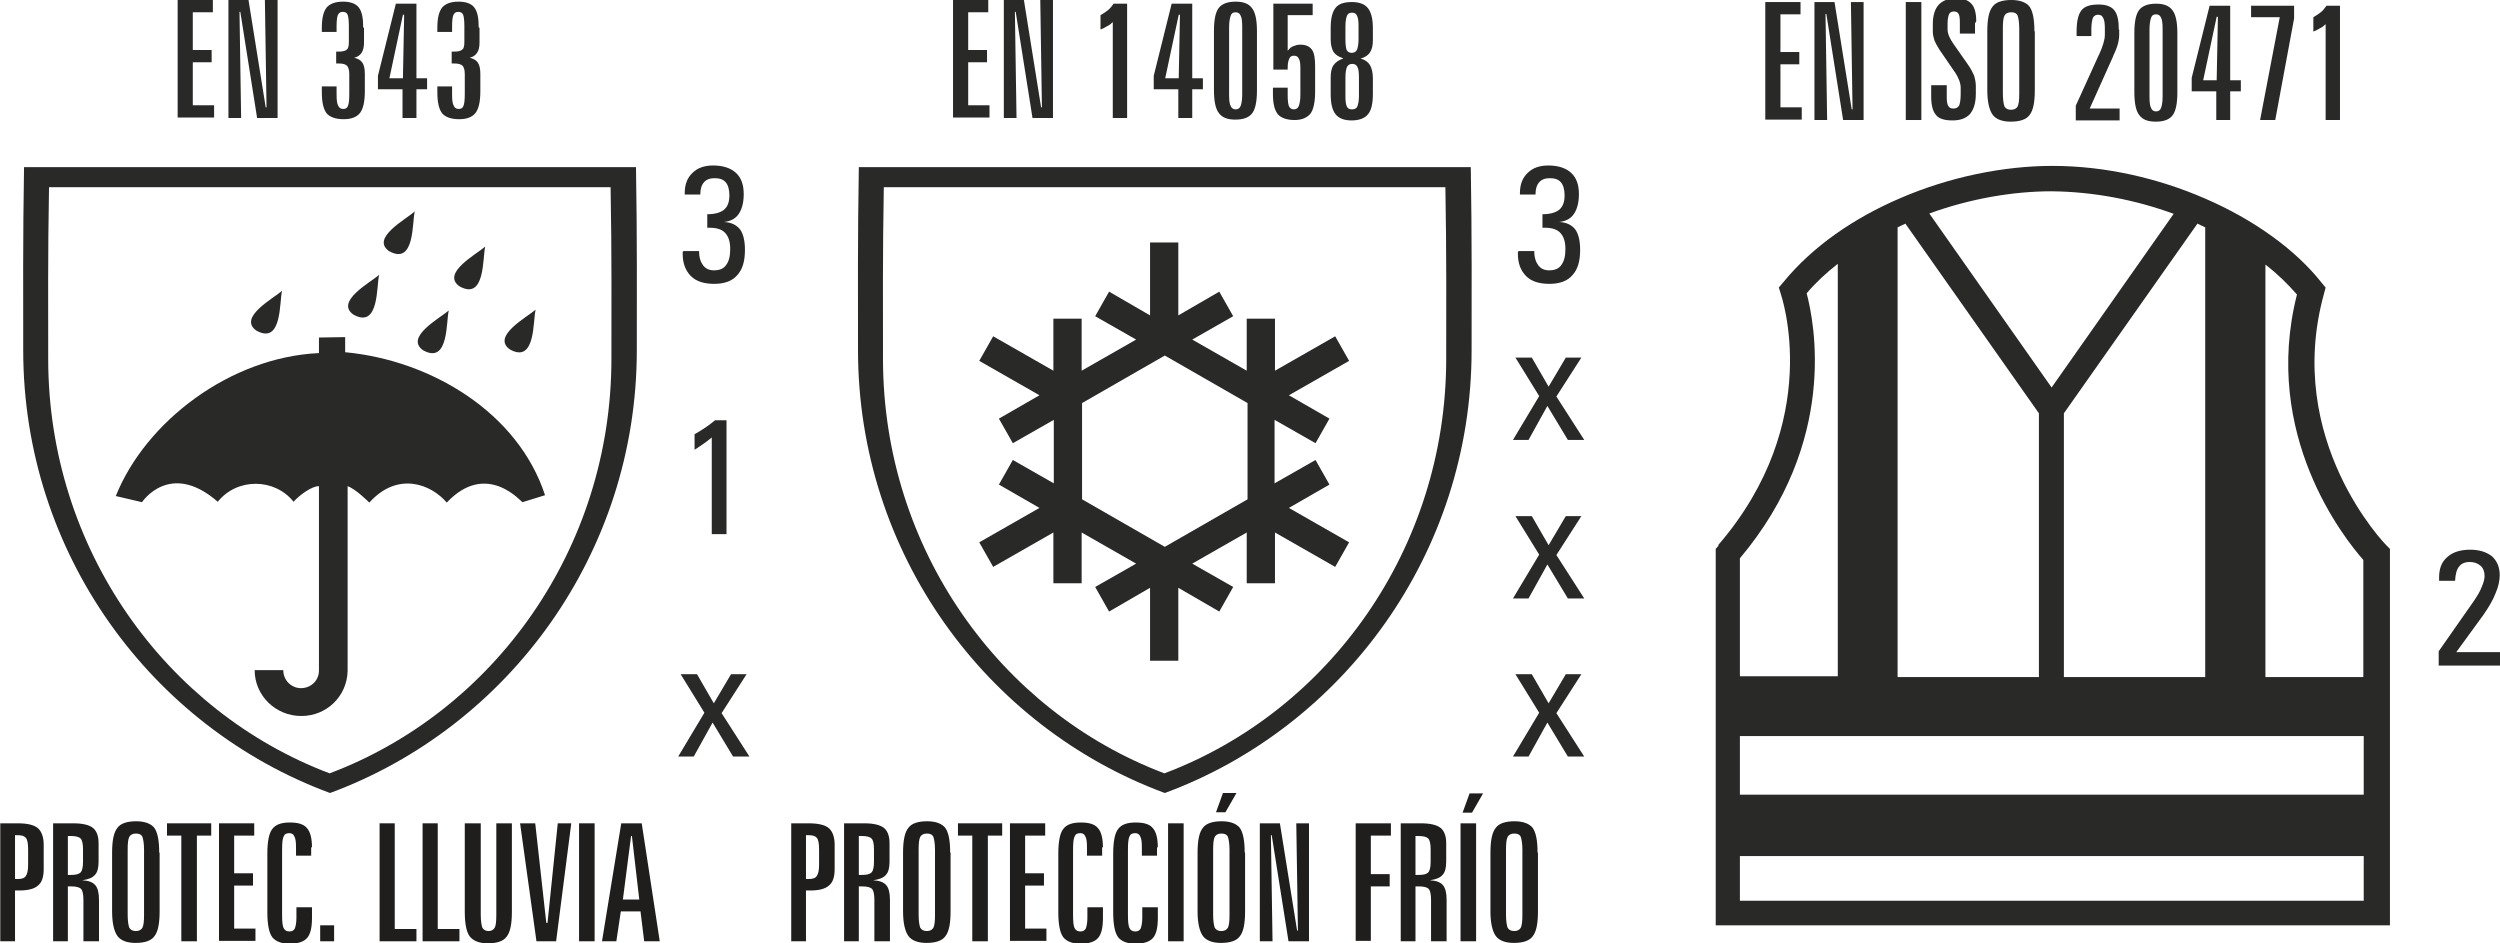 <?xml version="1.0" encoding="UTF-8"?>
<!DOCTYPE svg PUBLIC "-//W3C//DTD SVG 1.1//EN" "http://www.w3.org/Graphics/SVG/1.1/DTD/svg11.dtd">
<!-- Creator: CorelDRAW 2019 (64-Bit) -->
<svg xmlns="http://www.w3.org/2000/svg" xml:space="preserve" width="30.106mm" height="11.36mm" version="1.1" style="shape-rendering:geometricPrecision; text-rendering:geometricPrecision; image-rendering:optimizeQuality; fill-rule:evenodd; clip-rule:evenodd"
viewBox="0 0 61.02 23.03"
 xmlns:xlink="http://www.w3.org/1999/xlink"
 xmlns:xodm="http://www.corel.com/coreldraw/odm/2003">
 <defs>
  <style type="text/css">
   <![CDATA[
    .fil0 {fill:#292928}
    .fil1 {fill:#292928;fill-rule:nonzero}
    .fil2 {fill:#201E1C;fill-rule:nonzero}
   ]]>
  </style>
 </defs>
 <g id="Capa_x0020_1">
  <path class="fil0" d="M15.52 4.08c0.03,1.72 0.02,3.27 0.02,4.47 0,4.96 -3.13,9.2 -7.49,10.81 -4.36,-1.61 -7.49,-5.85 -7.49,-10.81 0,-1.2 -0.01,-2.75 0.02,-4.47l14.94 0zm-0.62 0.49c0.03,1.61 0.02,3.06 0.02,4.19 0,4.64 -2.87,8.61 -6.88,10.12 -4,-1.51 -6.87,-5.48 -6.87,-10.12 0,-1.13 -0.01,-2.58 0.02,-4.19l13.71 0z"/>
  <path class="fil0" d="M8.42 8.6l-0 -0.37 -0.64 0.01 0 0.38c-2.17,0.1 -4.23,1.67 -4.96,3.49l0.64 0.15c-0,-0 0.68,-1.03 1.85,-0.01 0.47,-0.59 1.39,-0.58 1.85,-0 0.15,-0.17 0.46,-0.39 0.62,-0.38l0 4.49 -0 0 0 0.01c0,0.25 -0.2,0.43 -0.44,0.43 -0.24,0 -0.43,-0.2 -0.43,-0.43l0 -0.01 -0.7 0c0,0.62 0.51,1.12 1.14,1.12 0.62,0 1.11,-0.48 1.13,-1.09l0 0 0 -0.03c0,-0.01 0,-0.01 0,-0.02l-0 0 0 -4.47c0.19,0.06 0.53,0.4 0.53,0.4 0.69,-0.77 1.51,-0.45 1.89,0 0.98,-1.04 1.83,-0 1.85,-0.01l0.55 -0.17c-0.66,-2.02 -2.78,-3.29 -4.87,-3.49zm-1.54 -1.5c-0.07,0.25 0.01,1.33 -0.63,0.97 -0.45,-0.32 0.41,-0.78 0.63,-0.97zm2.37 -0.39c-0.07,0.25 0.01,1.33 -0.63,0.97 -0.45,-0.32 0.41,-0.78 0.63,-0.97zm0.87 -1.55c-0.07,0.25 0.01,1.33 -0.63,0.97 -0.45,-0.32 0.41,-0.77 0.63,-0.97l0 0zm1.72 0.86c-0.07,0.25 0.01,1.33 -0.63,0.97 -0.45,-0.32 0.41,-0.78 0.63,-0.97zm-0.89 1.56c-0.07,0.25 0.01,1.33 -0.63,0.97 -0.45,-0.32 0.41,-0.78 0.63,-0.97l0 0zm2.12 -0.02c-0.07,0.25 0.01,1.33 -0.63,0.97 -0.45,-0.32 0.41,-0.78 0.63,-0.97z"/>
  <path class="fil1" d="M24.38 10.22l0.99 -0.57 -1.47 -0.84 0.34 -0.6 1.47 0.84 0 -1.27 0.69 0 0 1.27 1.33 -0.76 -1 -0.57 0.34 -0.6 1 0.58 0 -1.78 0.69 0 0 1.78 1 -0.58 0.34 0.6 -1 0.57 1.33 0.76 0 -1.27 0.69 0 0 1.27 1.47 -0.84 0.34 0.6 -1.47 0.84 0.99 0.57 -0.34 0.6 -1 -0.57 0 1.55 1 -0.57 0.34 0.6 -0.99 0.57 1.47 0.84 -0.34 0.6 -1.47 -0.84 0 1.24 -0.69 0 0 -1.24 -1.33 0.76 1 0.57 -0.34 0.6 -1 -0.58 0 1.78 -0.69 0 0 -1.78 -1 0.58 -0.34 -0.6 1 -0.57 -1.33 -0.76 0 1.24 -0.69 0 0 -1.24 -1.47 0.84 -0.34 -0.6 1.47 -0.84 -0.99 -0.57 0.34 -0.6 1 0.57 0 -1.55 -1 0.57 -0.34 -0.6zm4.05 -1.54l-2.02 1.16 0 2.35 2.02 1.16 2.02 -1.16 0 -2.35 -2.02 -1.16z"/>
  <path class="fil0" d="M35.9 4.08c0.03,1.72 0.02,3.27 0.02,4.47 0,4.96 -3.13,9.2 -7.49,10.81 -4.36,-1.61 -7.49,-5.85 -7.49,-10.81 0,-1.2 -0.01,-2.75 0.02,-4.47l14.94 0zm-0.62 0.49c0.03,1.61 0.02,3.06 0.02,4.19 0,4.64 -2.87,8.61 -6.88,10.12 -4,-1.51 -6.87,-5.48 -6.87,-10.12 0,-1.13 -0.01,-2.58 0.02,-4.19l13.71 0z"/>
  <path class="fil0" d="M55.3 16.53l0 -10.07c0.3,0.23 0.55,0.48 0.77,0.73 -0.87,3.43 1.17,5.97 1.62,6.48l0 2.86 -2.39 0zm-5.53 0l0 -6.44 -3.26 -4.63c-0.06,0.03 -0.13,0.06 -0.19,0.09l0 10.98 3.45 0zm0.61 -6.44l0 6.44 3.45 0 0 -10.98c-0.06,-0.03 -0.13,-0.06 -0.19,-0.09l-3.26 4.63zm-3.28 -4.87l2.98 4.24 2.98 -4.24c-0.93,-0.34 -1.95,-0.54 -2.98,-0.55 -0.94,-0 -1.99,0.18 -2.98,0.54zm-2.24 11.3l0 -10.08c-0.28,0.22 -0.54,0.46 -0.76,0.72 0.19,0.72 0.77,3.62 -1.63,6.47l0 2.88 2.39 0zm-2.39 2.88l15.23 0 0 -1.43 -15.23 0 0 1.43zm15.23 1.5l-15.23 0 0 1.09 15.23 0 0 -1.09zm-15.77 -7.58c2.63,-3.04 1.54,-6.13 1.54,-6.14l-0.05 -0.16 0.11 -0.13c0.72,-0.88 1.73,-1.57 2.85,-2.05 1.2,-0.52 2.53,-0.79 3.72,-0.79 1.31,0 2.6,0.31 3.71,0.79 1.21,0.52 2.23,1.26 2.86,2.06l0.1 0.12 -0.04 0.15c-0.99,3.58 1.51,6.13 1.52,6.14l0.09 0.09 0 0.12 0 8.76 0 0.31 -0.31 0 -15.84 0 -0.31 0 0 -0.31 0 -8.77 0 -0.11 0.08 -0.09z"/>
  <path class="fil1" d="M4.33 2.88m0 -2.88l0.86 0 0 0.3 -0.49 0 0 0.92 0.46 0 0 0.3 -0.46 0 0 1.05 0.52 0 0 0.3 -0.89 0 0 -2.88zm1.24 2.88m0 -2.88l0.49 0 0.42 2.62 0.02 0 -0.04 -2.62 0.31 0 0 2.88 -0.5 0 -0.41 -2.59 -0.02 0 0.04 2.59 -0.31 0 0 -2.88zm2.29 2.88m1.02 -2.2l0 0.36c0,0.11 -0.02,0.19 -0.06,0.25 -0.04,0.06 -0.1,0.1 -0.18,0.12 0.09,0.02 0.16,0.06 0.2,0.12 0.04,0.06 0.06,0.15 0.06,0.27l0 0.43c0,0.25 -0.04,0.43 -0.12,0.53 -0.08,0.1 -0.21,0.15 -0.4,0.15 -0.19,0 -0.33,-0.05 -0.41,-0.14 -0.08,-0.1 -0.12,-0.27 -0.12,-0.52l0 -0.14 0.36 0 0 0.19c0,0.14 0.01,0.23 0.04,0.28 0.02,0.05 0.06,0.08 0.12,0.08 0.06,0 0.1,-0.02 0.12,-0.08 0.02,-0.05 0.03,-0.15 0.03,-0.28l0 -0.49c0,-0.1 -0.02,-0.16 -0.05,-0.2 -0.04,-0.04 -0.1,-0.06 -0.2,-0.06l-0.07 0 0 -0.29 0.07 0c0.09,0 0.16,-0.02 0.19,-0.05 0.04,-0.03 0.05,-0.1 0.05,-0.19l0 -0.37c0,-0.14 -0.01,-0.24 -0.03,-0.29 -0.02,-0.05 -0.06,-0.07 -0.12,-0.07 -0.06,0 -0.09,0.02 -0.12,0.08 -0.02,0.05 -0.03,0.15 -0.03,0.28l0 0.13 -0.36 0 0 -0.1c0,-0.24 0.04,-0.4 0.12,-0.5 0.08,-0.09 0.21,-0.14 0.4,-0.14 0.18,0 0.31,0.05 0.38,0.14 0.08,0.1 0.11,0.26 0.11,0.49zm0.34 2.2m0.61 -2.52l-0.33 1.55 0.33 0 0.03 -1.55 -0.03 0zm-0.17 -0.27l0.5 0 0 1.82 0.26 0 0 0.27 -0.26 0 0 0.7 -0.34 0 0 -0.7 -0.6 0 0 -0.33 0.44 -1.77zm1.02 2.79m1.02 -2.2l0 0.36c0,0.11 -0.02,0.19 -0.06,0.25 -0.04,0.06 -0.1,0.1 -0.18,0.12 0.09,0.02 0.16,0.06 0.2,0.12 0.04,0.06 0.06,0.15 0.06,0.27l0 0.43c0,0.25 -0.04,0.43 -0.12,0.53 -0.08,0.1 -0.21,0.15 -0.4,0.15 -0.19,0 -0.33,-0.05 -0.41,-0.14 -0.08,-0.1 -0.12,-0.27 -0.12,-0.52l0 -0.14 0.36 0 0 0.19c0,0.14 0.01,0.23 0.04,0.28 0.02,0.05 0.06,0.08 0.12,0.08 0.06,0 0.1,-0.02 0.12,-0.08 0.02,-0.05 0.03,-0.15 0.03,-0.28l0 -0.49c0,-0.1 -0.02,-0.16 -0.05,-0.2 -0.04,-0.04 -0.1,-0.06 -0.2,-0.06l-0.07 0 0 -0.29 0.07 0c0.09,0 0.16,-0.02 0.19,-0.05 0.04,-0.03 0.05,-0.1 0.05,-0.19l0 -0.37c0,-0.14 -0.01,-0.24 -0.03,-0.29 -0.02,-0.05 -0.06,-0.07 -0.12,-0.07 -0.06,0 -0.09,0.02 -0.12,0.08 -0.02,0.05 -0.03,0.15 -0.03,0.28l0 0.13 -0.36 0 0 -0.1c0,-0.24 0.04,-0.4 0.12,-0.5 0.08,-0.09 0.21,-0.14 0.4,-0.14 0.18,0 0.31,0.05 0.38,0.14 0.08,0.1 0.11,0.26 0.11,0.49z"/>
  <path class="fil1" d="M16.55 18.47m0.38 0l-0.38 0 0.64 -1.07 -0.58 -0.94 0.4 0 0.41 0.71 0.42 -0.71 0.38 0 -0.61 0.95 0.68 1.06 -0.4 0 -0.5 -0.83 -0.46 0.83z"/>
  <path class="fil1" d="M16.68 6.87m0 -0.74l0.38 0c0,0.16 0.04,0.27 0.1,0.35 0.06,0.08 0.15,0.12 0.26,0.12 0.14,0 0.24,-0.04 0.3,-0.13 0.07,-0.09 0.1,-0.22 0.1,-0.39 0,-0.18 -0.04,-0.3 -0.12,-0.39 -0.08,-0.09 -0.21,-0.13 -0.38,-0.13l-0.06 0 0 -0.33c0.19,0 0.32,-0.04 0.41,-0.11 0.09,-0.08 0.13,-0.19 0.13,-0.35 0,-0.14 -0.03,-0.25 -0.09,-0.32 -0.06,-0.07 -0.15,-0.1 -0.27,-0.1 -0.11,0 -0.2,0.03 -0.26,0.1 -0.06,0.07 -0.09,0.16 -0.09,0.3l-0.38 0 0 -0.04c0,-0.2 0.06,-0.37 0.19,-0.49 0.12,-0.12 0.29,-0.18 0.5,-0.18 0.24,0 0.43,0.06 0.56,0.18 0.13,0.12 0.19,0.29 0.19,0.52 0,0.2 -0.04,0.36 -0.12,0.48 -0.08,0.12 -0.2,0.18 -0.36,0.2 0.18,0.01 0.3,0.07 0.39,0.18 0.08,0.11 0.12,0.28 0.12,0.5 0,0.28 -0.06,0.48 -0.19,0.62 -0.12,0.14 -0.31,0.21 -0.56,0.21 -0.25,0 -0.44,-0.06 -0.57,-0.19 -0.13,-0.13 -0.2,-0.31 -0.2,-0.54l0 -0.05z"/>
  <path class="fil2" d="M-0 22.98m0.36 -2.59l0 1.07 0.06 0c0.1,0 0.17,-0.02 0.2,-0.07 0.04,-0.05 0.06,-0.14 0.06,-0.28l0 -0.38c0,-0.14 -0.02,-0.23 -0.05,-0.27 -0.04,-0.05 -0.1,-0.07 -0.21,-0.07l-0.06 0zm-0.36 -0.29l0.43 0c0.23,0 0.4,0.04 0.49,0.12 0.09,0.08 0.14,0.22 0.14,0.4l0 0.6c0,0.18 -0.04,0.32 -0.14,0.4 -0.09,0.08 -0.24,0.12 -0.46,0.12l-0.1 0 0 1.24 -0.36 0 0 -2.88z"/>
  <path class="fil2" d="M1.29 22.98m0.36 -2.59l0 0.97 0.08 0c0.12,0 0.19,-0.02 0.23,-0.06 0.04,-0.04 0.06,-0.13 0.06,-0.26l0 -0.31c0,-0.13 -0.02,-0.22 -0.06,-0.26 -0.04,-0.04 -0.12,-0.06 -0.23,-0.06l-0.08 0zm-0.36 -0.29l0.5 0c0.22,0 0.38,0.04 0.47,0.11 0.09,0.07 0.14,0.2 0.14,0.37l0 0.46c0,0.15 -0.03,0.26 -0.09,0.32 -0.06,0.07 -0.16,0.11 -0.31,0.13 0.16,0.01 0.26,0.05 0.32,0.12 0.06,0.07 0.09,0.19 0.09,0.36l0 1.01 -0.38 0 0 -1.01c0,-0.14 -0.02,-0.23 -0.06,-0.27 -0.04,-0.04 -0.12,-0.06 -0.24,-0.06l-0.08 0 0 1.34 -0.36 0 0 -2.88z"/>
  <path class="fil2" d="M2.74 22.98m1.15 -2.16l0 1.43c0,0.3 -0.04,0.5 -0.13,0.61 -0.08,0.11 -0.24,0.16 -0.46,0.16 -0.21,0 -0.36,-0.06 -0.44,-0.17 -0.08,-0.11 -0.13,-0.31 -0.13,-0.6l0 -1.43c0,-0.3 0.04,-0.5 0.13,-0.61 0.08,-0.11 0.24,-0.16 0.46,-0.16 0.21,0 0.36,0.06 0.44,0.16 0.08,0.11 0.12,0.31 0.12,0.6zm-0.38 -0.07c0,-0.16 -0.02,-0.26 -0.04,-0.32 -0.03,-0.06 -0.08,-0.08 -0.16,-0.08 -0.08,0 -0.13,0.03 -0.16,0.08 -0.03,0.06 -0.04,0.16 -0.04,0.32l0 1.58c0,0.16 0.02,0.27 0.04,0.32 0.03,0.05 0.08,0.08 0.16,0.08 0.08,0 0.13,-0.03 0.16,-0.08 0.03,-0.06 0.04,-0.16 0.04,-0.32l0 -1.58z"/>
  <path class="fil2" d="M4.08 22.98m0 -2.88l1.07 0 0 0.3 -0.35 0 0 2.58 -0.38 0 0 -2.58 -0.35 0 0 -0.3z"/>
  <path class="fil2" d="M5.34 22.98m0 -2.88l0.86 0 0 0.3 -0.49 0 0 0.92 0.46 0 0 0.3 -0.46 0 0 1.05 0.52 0 0 0.3 -0.89 0 0 -2.88z"/>
  <path class="fil2" d="M6.5 22.98m1.09 -2.31l0 0.22 -0.37 0 0 -0.2c0,-0.13 -0.01,-0.22 -0.04,-0.27 -0.02,-0.05 -0.06,-0.08 -0.12,-0.08 -0.07,0 -0.12,0.02 -0.14,0.08 -0.03,0.05 -0.04,0.16 -0.04,0.33l0 1.58c0,0.17 0.01,0.28 0.04,0.33 0.02,0.05 0.07,0.08 0.14,0.08 0.06,0 0.1,-0.02 0.13,-0.07 0.02,-0.05 0.04,-0.14 0.04,-0.26l0 -0.26 0.38 0 0 0.26c0,0.24 -0.04,0.4 -0.12,0.49 -0.08,0.09 -0.22,0.14 -0.43,0.14 -0.2,0 -0.34,-0.06 -0.42,-0.16 -0.08,-0.11 -0.12,-0.31 -0.12,-0.61l0 -1.43c0,-0.29 0.04,-0.5 0.12,-0.6 0.08,-0.11 0.22,-0.16 0.43,-0.16 0.2,0 0.34,0.04 0.42,0.14 0.08,0.09 0.12,0.25 0.12,0.48z"/>
  <path class="fil2" d="M7.81 22.98m0 -0.39l0.34 0 0 0.39 -0.34 0 0 -0.39zm1.45 0.39m0 -2.88l0.37 0 0 2.58 0.53 0 0 0.3 -0.9 0 0 -2.88z"/>
  <path class="fil2" d="M10.31 22.98m0 -2.88l0.37 0 0 2.58 0.53 0 0 0.3 -0.9 0 0 -2.88z"/>
  <path class="fil2" d="M11.35 22.98m0 -2.88l0.38 0 0 2.23c0,0.16 0.02,0.27 0.04,0.32 0.03,0.05 0.08,0.08 0.15,0.08 0.07,0 0.12,-0.03 0.15,-0.08 0.03,-0.05 0.04,-0.16 0.04,-0.32l0 -2.23 0.38 0 0 2.16c0,0.3 -0.04,0.5 -0.13,0.61 -0.08,0.11 -0.24,0.16 -0.46,0.16 -0.21,0 -0.35,-0.06 -0.44,-0.17 -0.08,-0.11 -0.12,-0.31 -0.12,-0.6l0 -2.16z"/>
  <path class="fil2" d="M12.69 22.98m0 -2.88l0.37 0 0.27 2.43 0.03 0 0.25 -2.43 0.33 0 -0.37 2.88 -0.48 0 -0.4 -2.88z"/>
  <path class="fil2" d="M14.13 22.98m0 -2.88l0.38 0 0 2.88 -0.38 0 0 -2.88z"/>
  <path class="fil2" d="M14.7 22.98m0.7 -2.57l-0.2 1.55 0.4 0 -0.18 -1.55 -0.02 0zm-0.24 -0.31l0.5 0 0.44 2.88 -0.38 0 -0.09 -0.73 -0.48 0 -0.11 0.73 -0.35 0 0.47 -2.88z"/>
  <path class="fil1" d="M23.26 2.88m0 -2.88l0.86 0 0 0.3 -0.49 0 0 0.92 0.46 0 0 0.3 -0.46 0 0 1.05 0.52 0 0 0.3 -0.89 0 0 -2.88zm1.24 2.88m0 -2.88l0.49 0 0.42 2.62 0.02 0 -0.04 -2.62 0.31 0 0 2.88 -0.5 0 -0.41 -2.59 -0.02 0 0.04 2.59 -0.31 0 0 -2.88zm2.37 2.88m0.32 -2.79l0.32 0 0 2.79 -0.35 0 0 -2.34c-0.04,0.04 -0.09,0.08 -0.14,0.1 -0.05,0.03 -0.1,0.06 -0.16,0.08l0 -0.35c0.07,-0.04 0.13,-0.08 0.18,-0.12 0.06,-0.05 0.1,-0.1 0.14,-0.16zm0.97 2.79m0.61 -2.52l-0.33 1.55 0.33 0 0.03 -1.55 -0.03 0zm-0.17 -0.27l0.5 0 0 1.82 0.26 0 0 0.27 -0.26 0 0 0.7 -0.34 0 0 -0.7 -0.6 0 0 -0.33 0.44 -1.77zm1.04 2.79m1.04 -2.12l0 1.45c0,0.27 -0.04,0.46 -0.12,0.56 -0.08,0.1 -0.21,0.15 -0.41,0.15 -0.19,0 -0.32,-0.05 -0.4,-0.16 -0.08,-0.1 -0.12,-0.29 -0.12,-0.56l0 -1.45c0,-0.27 0.04,-0.46 0.12,-0.56 0.08,-0.1 0.22,-0.15 0.41,-0.15 0.19,0 0.32,0.05 0.4,0.16 0.08,0.1 0.12,0.29 0.12,0.56zm-0.36 -0.1c0,-0.14 -0.01,-0.23 -0.04,-0.28 -0.02,-0.05 -0.06,-0.08 -0.12,-0.08 -0.06,0 -0.1,0.02 -0.12,0.08 -0.02,0.05 -0.04,0.15 -0.04,0.28l0 1.65c0,0.14 0.01,0.23 0.04,0.28 0.02,0.05 0.06,0.08 0.12,0.08 0.06,0 0.1,-0.03 0.12,-0.08 0.02,-0.05 0.04,-0.14 0.04,-0.28l0 -1.65zm0.74 2.22m0.02 -2.79l0.96 0 0 0.28 -0.61 0 0 0.87c0.04,-0.05 0.08,-0.09 0.13,-0.11 0.05,-0.02 0.11,-0.04 0.18,-0.04 0.13,0 0.22,0.04 0.28,0.12 0.06,0.08 0.08,0.22 0.08,0.41l0 0.62c0,0.25 -0.04,0.43 -0.11,0.53 -0.08,0.1 -0.21,0.16 -0.39,0.16 -0.19,0 -0.33,-0.05 -0.41,-0.14 -0.08,-0.1 -0.12,-0.26 -0.12,-0.49l0 -0.16 0.36 0 0 0.18c0,0.13 0.01,0.22 0.03,0.27 0.02,0.05 0.06,0.08 0.12,0.08 0.06,0 0.1,-0.03 0.12,-0.08 0.02,-0.05 0.04,-0.14 0.04,-0.28l0 -0.64c0,-0.12 -0.01,-0.2 -0.04,-0.24 -0.02,-0.05 -0.06,-0.07 -0.12,-0.07 -0.05,0 -0.09,0.02 -0.11,0.07 -0.02,0.04 -0.04,0.11 -0.04,0.21l0 0.06 -0.35 0 0 -1.62zm1.4 2.79m0.36 -0.99l0 0.46c0,0.12 0.01,0.21 0.04,0.26 0.02,0.04 0.06,0.06 0.12,0.06 0.06,0 0.11,-0.02 0.13,-0.07 0.02,-0.05 0.04,-0.13 0.04,-0.25l0 -0.46c0,-0.12 -0.01,-0.21 -0.04,-0.26 -0.02,-0.04 -0.06,-0.07 -0.12,-0.07 -0.06,0 -0.1,0.02 -0.13,0.07 -0.02,0.04 -0.04,0.13 -0.04,0.26zm0 -1.27l0 0.34c0,0.12 0.01,0.21 0.03,0.26 0.02,0.04 0.06,0.07 0.12,0.07 0.06,0 0.1,-0.02 0.13,-0.07 0.02,-0.05 0.04,-0.14 0.04,-0.25l0 -0.34c0,-0.12 -0.01,-0.2 -0.04,-0.25 -0.02,-0.05 -0.06,-0.07 -0.12,-0.07 -0.06,0 -0.1,0.02 -0.12,0.07 -0.02,0.04 -0.04,0.13 -0.04,0.26zm-0.06 0.8c-0.1,-0.03 -0.18,-0.08 -0.23,-0.15 -0.04,-0.07 -0.07,-0.17 -0.07,-0.3l0 -0.29c0,-0.23 0.04,-0.39 0.12,-0.49 0.08,-0.1 0.21,-0.14 0.4,-0.14 0.18,0 0.31,0.05 0.39,0.15 0.08,0.1 0.12,0.26 0.12,0.49l0 0.29c0,0.13 -0.02,0.22 -0.07,0.3 -0.05,0.07 -0.12,0.12 -0.23,0.15 0.11,0.03 0.18,0.08 0.23,0.16 0.04,0.07 0.07,0.18 0.07,0.31l0 0.4c0,0.23 -0.04,0.4 -0.12,0.49 -0.08,0.1 -0.22,0.15 -0.4,0.15 -0.18,0 -0.31,-0.05 -0.39,-0.15 -0.08,-0.1 -0.12,-0.26 -0.12,-0.49l0 -0.4c0,-0.14 0.02,-0.24 0.07,-0.31 0.05,-0.07 0.12,-0.12 0.23,-0.16z"/>
  <path class="fil2" d="M19.31 22.98m0.36 -2.59l0 1.07 0.06 0c0.1,0 0.17,-0.02 0.2,-0.07 0.04,-0.05 0.06,-0.14 0.06,-0.28l0 -0.38c0,-0.14 -0.02,-0.23 -0.05,-0.27 -0.04,-0.05 -0.1,-0.07 -0.21,-0.07l-0.06 0zm-0.36 -0.29l0.43 0c0.23,0 0.4,0.04 0.49,0.12 0.09,0.08 0.14,0.22 0.14,0.4l0 0.6c0,0.18 -0.04,0.32 -0.14,0.4 -0.09,0.08 -0.24,0.12 -0.46,0.12l-0.1 0 0 1.24 -0.36 0 0 -2.88z"/>
  <path class="fil2" d="M20.6 22.98m0.36 -2.59l0 0.97 0.08 0c0.12,0 0.19,-0.02 0.23,-0.06 0.04,-0.04 0.06,-0.13 0.06,-0.26l0 -0.31c0,-0.13 -0.02,-0.22 -0.06,-0.26 -0.04,-0.04 -0.12,-0.06 -0.23,-0.06l-0.08 0zm-0.36 -0.29l0.5 0c0.22,0 0.38,0.04 0.47,0.11 0.09,0.07 0.14,0.2 0.14,0.37l0 0.46c0,0.15 -0.03,0.26 -0.09,0.32 -0.06,0.07 -0.16,0.11 -0.31,0.13 0.16,0.01 0.26,0.05 0.32,0.12 0.06,0.07 0.09,0.19 0.09,0.36l0 1.01 -0.38 0 0 -1.01c0,-0.14 -0.02,-0.23 -0.06,-0.27 -0.04,-0.04 -0.12,-0.06 -0.24,-0.06l-0.08 0 0 1.34 -0.36 0 0 -2.88z"/>
  <path class="fil2" d="M22.05 22.98m1.15 -2.16l0 1.43c0,0.3 -0.04,0.5 -0.13,0.61 -0.08,0.11 -0.24,0.16 -0.46,0.16 -0.21,0 -0.36,-0.06 -0.44,-0.17 -0.08,-0.11 -0.13,-0.31 -0.13,-0.6l0 -1.43c0,-0.3 0.04,-0.5 0.13,-0.61 0.08,-0.11 0.24,-0.16 0.46,-0.16 0.21,0 0.36,0.06 0.44,0.16 0.08,0.11 0.12,0.31 0.12,0.6zm-0.38 -0.07c0,-0.16 -0.02,-0.26 -0.04,-0.32 -0.03,-0.06 -0.08,-0.08 -0.16,-0.08 -0.08,0 -0.13,0.03 -0.16,0.08 -0.03,0.06 -0.04,0.16 -0.04,0.32l0 1.58c0,0.16 0.02,0.27 0.04,0.32 0.03,0.05 0.08,0.08 0.16,0.08 0.08,0 0.13,-0.03 0.16,-0.08 0.03,-0.06 0.04,-0.16 0.04,-0.32l0 -1.58z"/>
  <path class="fil2" d="M23.39 22.98m0 -2.88l1.07 0 0 0.3 -0.35 0 0 2.58 -0.38 0 0 -2.58 -0.35 0 0 -0.3z"/>
  <path class="fil2" d="M24.65 22.98m0 -2.88l0.86 0 0 0.3 -0.49 0 0 0.92 0.46 0 0 0.3 -0.46 0 0 1.05 0.52 0 0 0.3 -0.89 0 0 -2.88z"/>
  <path class="fil2" d="M25.81 22.98m1.09 -2.31l0 0.22 -0.37 0 0 -0.2c0,-0.13 -0.01,-0.22 -0.04,-0.27 -0.02,-0.05 -0.06,-0.08 -0.12,-0.08 -0.07,0 -0.12,0.02 -0.14,0.08 -0.03,0.05 -0.04,0.16 -0.04,0.33l0 1.58c0,0.17 0.01,0.28 0.04,0.33 0.02,0.05 0.07,0.08 0.14,0.08 0.06,0 0.1,-0.02 0.13,-0.07 0.02,-0.05 0.04,-0.14 0.04,-0.26l0 -0.26 0.38 0 0 0.26c0,0.24 -0.04,0.4 -0.12,0.49 -0.08,0.09 -0.22,0.14 -0.43,0.14 -0.2,0 -0.34,-0.06 -0.42,-0.16 -0.08,-0.11 -0.12,-0.31 -0.12,-0.61l0 -1.43c0,-0.29 0.04,-0.5 0.12,-0.6 0.08,-0.11 0.22,-0.16 0.43,-0.16 0.2,0 0.34,0.04 0.42,0.14 0.08,0.09 0.12,0.25 0.12,0.48z"/>
  <path class="fil2" d="M27.15 22.98m1.09 -2.31l0 0.22 -0.37 0 0 -0.2c0,-0.13 -0.01,-0.22 -0.04,-0.27 -0.02,-0.05 -0.06,-0.08 -0.12,-0.08 -0.07,0 -0.12,0.02 -0.14,0.08 -0.03,0.05 -0.04,0.16 -0.04,0.33l0 1.58c0,0.17 0.01,0.28 0.04,0.33 0.02,0.05 0.07,0.08 0.14,0.08 0.06,0 0.1,-0.02 0.13,-0.07 0.02,-0.05 0.04,-0.14 0.04,-0.26l0 -0.26 0.38 0 0 0.26c0,0.24 -0.04,0.4 -0.12,0.49 -0.08,0.09 -0.22,0.14 -0.43,0.14 -0.2,0 -0.34,-0.06 -0.42,-0.16 -0.08,-0.11 -0.12,-0.31 -0.12,-0.61l0 -1.43c0,-0.29 0.04,-0.5 0.12,-0.6 0.08,-0.11 0.22,-0.16 0.43,-0.16 0.2,0 0.34,0.04 0.42,0.14 0.08,0.09 0.12,0.25 0.12,0.48z"/>
  <path class="fil2" d="M28.51 22.98m0 -2.88l0.38 0 0 2.88 -0.38 0 0 -2.88z"/>
  <path class="fil2" d="M29.24 22.98m1.15 -2.16l0 1.43c0,0.3 -0.04,0.5 -0.13,0.61 -0.08,0.11 -0.24,0.16 -0.46,0.16 -0.21,0 -0.36,-0.06 -0.44,-0.17 -0.08,-0.11 -0.13,-0.31 -0.13,-0.6l0 -1.43c0,-0.3 0.04,-0.5 0.13,-0.61 0.08,-0.11 0.24,-0.16 0.46,-0.16 0.21,0 0.36,0.06 0.44,0.16 0.08,0.11 0.12,0.31 0.12,0.6zm-0.38 -0.07c0,-0.16 -0.02,-0.26 -0.04,-0.32 -0.03,-0.06 -0.08,-0.08 -0.16,-0.08 -0.08,0 -0.13,0.03 -0.16,0.08 -0.03,0.06 -0.04,0.16 -0.04,0.32l0 1.58c0,0.16 0.02,0.27 0.04,0.32 0.03,0.05 0.08,0.08 0.16,0.08 0.08,0 0.13,-0.03 0.16,-0.08 0.03,-0.06 0.04,-0.16 0.04,-0.32l0 -1.58zm-0.16 -1.39l0.33 0 -0.27 0.47 -0.23 0 0.17 -0.47z"/>
  <path class="fil2" d="M30.75 22.98m0 -2.88l0.49 0 0.42 2.62 0.02 0 -0.04 -2.62 0.31 0 0 2.88 -0.5 0 -0.41 -2.59 -0.02 0 0.04 2.59 -0.31 0 0 -2.88zm2.34 2.88m0 -2.88l0.86 0 0 0.3 -0.49 0 0 0.94 0.46 0 0 0.3 -0.46 0 0 1.33 -0.37 0 0 -2.88z"/>
  <path class="fil2" d="M34.19 22.98m0.36 -2.59l0 0.97 0.08 0c0.12,0 0.19,-0.02 0.23,-0.06 0.04,-0.04 0.06,-0.13 0.06,-0.26l0 -0.31c0,-0.13 -0.02,-0.22 -0.06,-0.26 -0.04,-0.04 -0.12,-0.06 -0.23,-0.06l-0.08 0zm-0.36 -0.29l0.5 0c0.22,0 0.38,0.04 0.47,0.11 0.09,0.07 0.14,0.2 0.14,0.37l0 0.46c0,0.15 -0.03,0.26 -0.09,0.32 -0.06,0.07 -0.16,0.11 -0.31,0.13 0.16,0.01 0.26,0.05 0.32,0.12 0.06,0.07 0.09,0.19 0.09,0.36l0 1.01 -0.38 0 0 -1.01c0,-0.14 -0.02,-0.23 -0.06,-0.27 -0.04,-0.04 -0.12,-0.06 -0.24,-0.06l-0.08 0 0 1.34 -0.36 0 0 -2.88z"/>
  <path class="fil2" d="M35.65 22.98m0 -2.88l0.38 0 0 2.88 -0.38 0 0 -2.88zm0.22 -0.73l0.33 0 -0.27 0.47 -0.23 0 0.17 -0.47z"/>
  <path class="fil2" d="M36.39 22.98m1.15 -2.16l0 1.43c0,0.3 -0.04,0.5 -0.13,0.61 -0.08,0.11 -0.24,0.16 -0.46,0.16 -0.21,0 -0.36,-0.06 -0.44,-0.17 -0.08,-0.11 -0.13,-0.31 -0.13,-0.6l0 -1.43c0,-0.3 0.04,-0.5 0.13,-0.61 0.08,-0.11 0.24,-0.16 0.46,-0.16 0.21,0 0.36,0.06 0.44,0.16 0.08,0.11 0.12,0.31 0.12,0.6zm-0.38 -0.07c0,-0.16 -0.02,-0.26 -0.04,-0.32 -0.03,-0.06 -0.08,-0.08 -0.16,-0.08 -0.08,0 -0.13,0.03 -0.16,0.08 -0.03,0.06 -0.04,0.16 -0.04,0.32l0 1.58c0,0.16 0.02,0.27 0.04,0.32 0.03,0.05 0.08,0.08 0.16,0.08 0.08,0 0.13,-0.03 0.16,-0.08 0.03,-0.06 0.04,-0.16 0.04,-0.32l0 -1.58z"/>
  <path class="fil1" d="M37.07 6.87m0 -0.74l0.38 0c0,0.16 0.04,0.27 0.1,0.35 0.06,0.08 0.15,0.12 0.26,0.12 0.14,0 0.24,-0.04 0.3,-0.13 0.07,-0.09 0.1,-0.22 0.1,-0.39 0,-0.18 -0.04,-0.3 -0.12,-0.39 -0.08,-0.09 -0.21,-0.13 -0.38,-0.13l-0.06 0 0 -0.33c0.19,0 0.32,-0.04 0.41,-0.11 0.09,-0.08 0.13,-0.19 0.13,-0.35 0,-0.14 -0.03,-0.25 -0.09,-0.32 -0.06,-0.07 -0.15,-0.1 -0.27,-0.1 -0.11,0 -0.2,0.03 -0.26,0.1 -0.06,0.07 -0.09,0.16 -0.09,0.3l-0.38 0 0 -0.04c0,-0.2 0.06,-0.37 0.19,-0.49 0.12,-0.12 0.29,-0.18 0.5,-0.18 0.24,0 0.43,0.06 0.56,0.18 0.13,0.12 0.19,0.29 0.19,0.52 0,0.2 -0.04,0.36 -0.12,0.48 -0.08,0.12 -0.2,0.18 -0.36,0.2 0.18,0.01 0.3,0.07 0.39,0.18 0.08,0.11 0.12,0.28 0.12,0.5 0,0.28 -0.06,0.48 -0.19,0.62 -0.12,0.14 -0.31,0.21 -0.56,0.21 -0.25,0 -0.44,-0.06 -0.57,-0.19 -0.13,-0.13 -0.2,-0.31 -0.2,-0.54l0 -0.05z"/>
  <path class="fil1" d="M36.93 10.74m0.38 0l-0.38 0 0.64 -1.07 -0.58 -0.94 0.4 0 0.41 0.71 0.42 -0.71 0.38 0 -0.61 0.95 0.68 1.06 -0.4 0 -0.5 -0.83 -0.46 0.83z"/>
  <path class="fil1" d="M36.93 14.61m0.38 0l-0.38 0 0.64 -1.07 -0.58 -0.94 0.4 0 0.41 0.71 0.42 -0.71 0.38 0 -0.61 0.95 0.68 1.06 -0.4 0 -0.5 -0.83 -0.46 0.83z"/>
  <path class="fil1" d="M36.93 18.47m0.38 0l-0.38 0 0.64 -1.07 -0.58 -0.94 0.4 0 0.41 0.71 0.42 -0.71 0.38 0 -0.61 0.95 0.68 1.06 -0.4 0 -0.5 -0.83 -0.46 0.83z"/>
  <path class="fil1" d="M43.09 2.93m0 -2.88l0.86 0 0 0.3 -0.49 0 0 0.92 0.46 0 0 0.3 -0.46 0 0 1.05 0.52 0 0 0.3 -0.89 0 0 -2.88z"/>
  <path class="fil1" d="M44.29 2.93m0 -2.88l0.49 0 0.42 2.62 0.02 0 -0.04 -2.62 0.31 0 0 2.88 -0.5 0 -0.41 -2.59 -0.02 0 0.04 2.59 -0.31 0 0 -2.88z"/>
  <path class="fil1" d="M46.52 2.93m0 -2.88l0.38 0 0 2.88 -0.38 0 0 -2.88z"/>
  <path class="fil1" d="M47.13 2.93m1.08 -2.36l0 0.25 -0.37 0 0 -0.28c0,-0.1 -0.01,-0.16 -0.03,-0.2 -0.02,-0.04 -0.06,-0.06 -0.11,-0.06 -0.06,0 -0.1,0.02 -0.12,0.06 -0.02,0.04 -0.04,0.12 -0.04,0.24l0 0.14c0,0.1 0.05,0.22 0.15,0.36l0 0 0.35 0.5c0.07,0.1 0.12,0.2 0.15,0.27 0.02,0.07 0.04,0.16 0.04,0.25l0 0.19c0,0.22 -0.05,0.38 -0.14,0.49 -0.1,0.11 -0.24,0.16 -0.43,0.16 -0.19,0 -0.33,-0.04 -0.4,-0.13 -0.08,-0.09 -0.12,-0.24 -0.12,-0.45l0 -0.28 0.38 0 0 0.29c0,0.1 0.01,0.18 0.04,0.22 0.02,0.04 0.06,0.06 0.12,0.06 0.06,0 0.11,-0.02 0.14,-0.07 0.02,-0.04 0.04,-0.14 0.04,-0.27l0 -0.17c0,-0.11 -0.05,-0.24 -0.14,-0.38l-0.01 -0.01 -0.37 -0.54c-0.05,-0.08 -0.09,-0.15 -0.12,-0.22 -0.02,-0.07 -0.04,-0.14 -0.04,-0.21l0 -0.2c0,-0.2 0.05,-0.36 0.14,-0.46 0.09,-0.1 0.23,-0.16 0.42,-0.16 0.17,0 0.3,0.04 0.38,0.13 0.08,0.08 0.12,0.23 0.12,0.43z"/>
  <path class="fil1" d="M48.52 2.93m1.15 -2.16l0 1.43c0,0.3 -0.04,0.5 -0.13,0.61 -0.08,0.11 -0.24,0.16 -0.46,0.16 -0.21,0 -0.36,-0.06 -0.44,-0.17 -0.08,-0.11 -0.13,-0.31 -0.13,-0.6l0 -1.43c0,-0.3 0.04,-0.5 0.13,-0.61 0.08,-0.11 0.24,-0.16 0.46,-0.16 0.21,0 0.36,0.06 0.44,0.16 0.08,0.11 0.12,0.31 0.12,0.6zm-0.38 -0.07c0,-0.16 -0.02,-0.26 -0.04,-0.32 -0.03,-0.06 -0.08,-0.08 -0.16,-0.08 -0.08,0 -0.13,0.03 -0.16,0.08 -0.03,0.06 -0.04,0.16 -0.04,0.32l0 1.58c0,0.16 0.02,0.27 0.04,0.32 0.03,0.05 0.08,0.08 0.16,0.08 0.08,0 0.13,-0.03 0.16,-0.08 0.03,-0.06 0.04,-0.16 0.04,-0.32l0 -1.58z"/>
  <path class="fil1" d="M50.66 2.93m1.07 -2.21l0 0.13c0,0.13 -0.04,0.3 -0.14,0.5l-0.01 0.03 -0.57 1.27 0.73 0 0 0.29 -1.07 0 0 -0.36 0.55 -1.21c0,-0.01 0.01,-0.02 0.02,-0.04 0.09,-0.2 0.14,-0.36 0.14,-0.48l0 -0.15c0,-0.12 -0.01,-0.21 -0.04,-0.26 -0.02,-0.05 -0.06,-0.08 -0.12,-0.08 -0.06,0 -0.1,0.02 -0.13,0.07 -0.02,0.05 -0.04,0.15 -0.04,0.29l0 0.16 -0.36 0 0 -0.11c0,-0.25 0.04,-0.42 0.12,-0.52 0.08,-0.1 0.22,-0.14 0.42,-0.14 0.18,0 0.31,0.05 0.38,0.14 0.08,0.1 0.11,0.25 0.11,0.48zm0.38 2.21m1.04 -2.12l0 1.45c0,0.27 -0.04,0.46 -0.12,0.56 -0.08,0.1 -0.21,0.15 -0.41,0.15 -0.19,0 -0.32,-0.05 -0.4,-0.16 -0.08,-0.1 -0.12,-0.29 -0.12,-0.56l0 -1.45c0,-0.27 0.04,-0.46 0.12,-0.56 0.08,-0.1 0.22,-0.15 0.41,-0.15 0.19,0 0.32,0.05 0.4,0.16 0.08,0.1 0.12,0.29 0.12,0.56zm-0.36 -0.1c0,-0.14 -0.01,-0.23 -0.04,-0.28 -0.02,-0.05 -0.06,-0.08 -0.12,-0.08 -0.06,0 -0.1,0.02 -0.12,0.08 -0.02,0.05 -0.04,0.15 -0.04,0.28l0 1.65c0,0.14 0.01,0.23 0.04,0.28 0.02,0.05 0.06,0.08 0.12,0.08 0.06,0 0.1,-0.03 0.12,-0.08 0.02,-0.05 0.04,-0.14 0.04,-0.28l0 -1.65z"/>
  <path class="fil1" d="M53.5 2.93m0.61 -2.52l-0.33 1.55 0.33 0 0.03 -1.55 -0.03 0zm-0.17 -0.27l0.5 0 0 1.82 0.26 0 0 0.27 -0.26 0 0 0.7 -0.34 0 0 -0.7 -0.6 0 0 -0.33 0.44 -1.77z"/>
  <path class="fil1" d="M54.95 2.93m0 -2.79l1.05 0 0 0.31 -0.46 2.48 -0.37 0 0.48 -2.51 -0.7 0 0 -0.28zm1.53 2.79m0.32 -2.79l0.32 0 0 2.79 -0.35 0 0 -2.34c-0.04,0.04 -0.09,0.08 -0.14,0.1 -0.05,0.03 -0.1,0.06 -0.16,0.08l0 -0.35c0.07,-0.04 0.13,-0.08 0.18,-0.12 0.06,-0.05 0.1,-0.1 0.14,-0.16z"/>
  <path class="fil1" d="M59.53 16.26m0 0l0 -0.36 0.86 -1.23c0.08,-0.12 0.15,-0.23 0.19,-0.34 0.05,-0.11 0.07,-0.2 0.07,-0.27 0,-0.1 -0.03,-0.19 -0.1,-0.25 -0.07,-0.06 -0.16,-0.09 -0.26,-0.09 -0.12,0 -0.21,0.04 -0.26,0.11 -0.06,0.07 -0.09,0.18 -0.1,0.35l-0.39 0c0,-0.01 0,-0.02 0,-0.04 -0,-0.02 -0,-0.03 -0,-0.04 0,-0.22 0.06,-0.38 0.2,-0.5 0.13,-0.12 0.32,-0.18 0.56,-0.18 0.23,0 0.4,0.06 0.53,0.16 0.12,0.11 0.19,0.26 0.19,0.46 0,0.13 -0.03,0.28 -0.1,0.44 -0.06,0.16 -0.16,0.33 -0.29,0.52l-0.67 0.92 1.07 0 0 0.33 -1.5 0z"/>
  <path class="fil1" d="M16.95 13.04m0.78 0l-0.36 0 0 -2.36c-0.03,0.03 -0.08,0.06 -0.14,0.11 -0.06,0.04 -0.15,0.11 -0.28,0.19l0 -0.38c0.06,-0.03 0.12,-0.07 0.2,-0.12 0.08,-0.05 0.18,-0.12 0.3,-0.22l0.28 0 0 2.79z"/>
 </g>
</svg>
